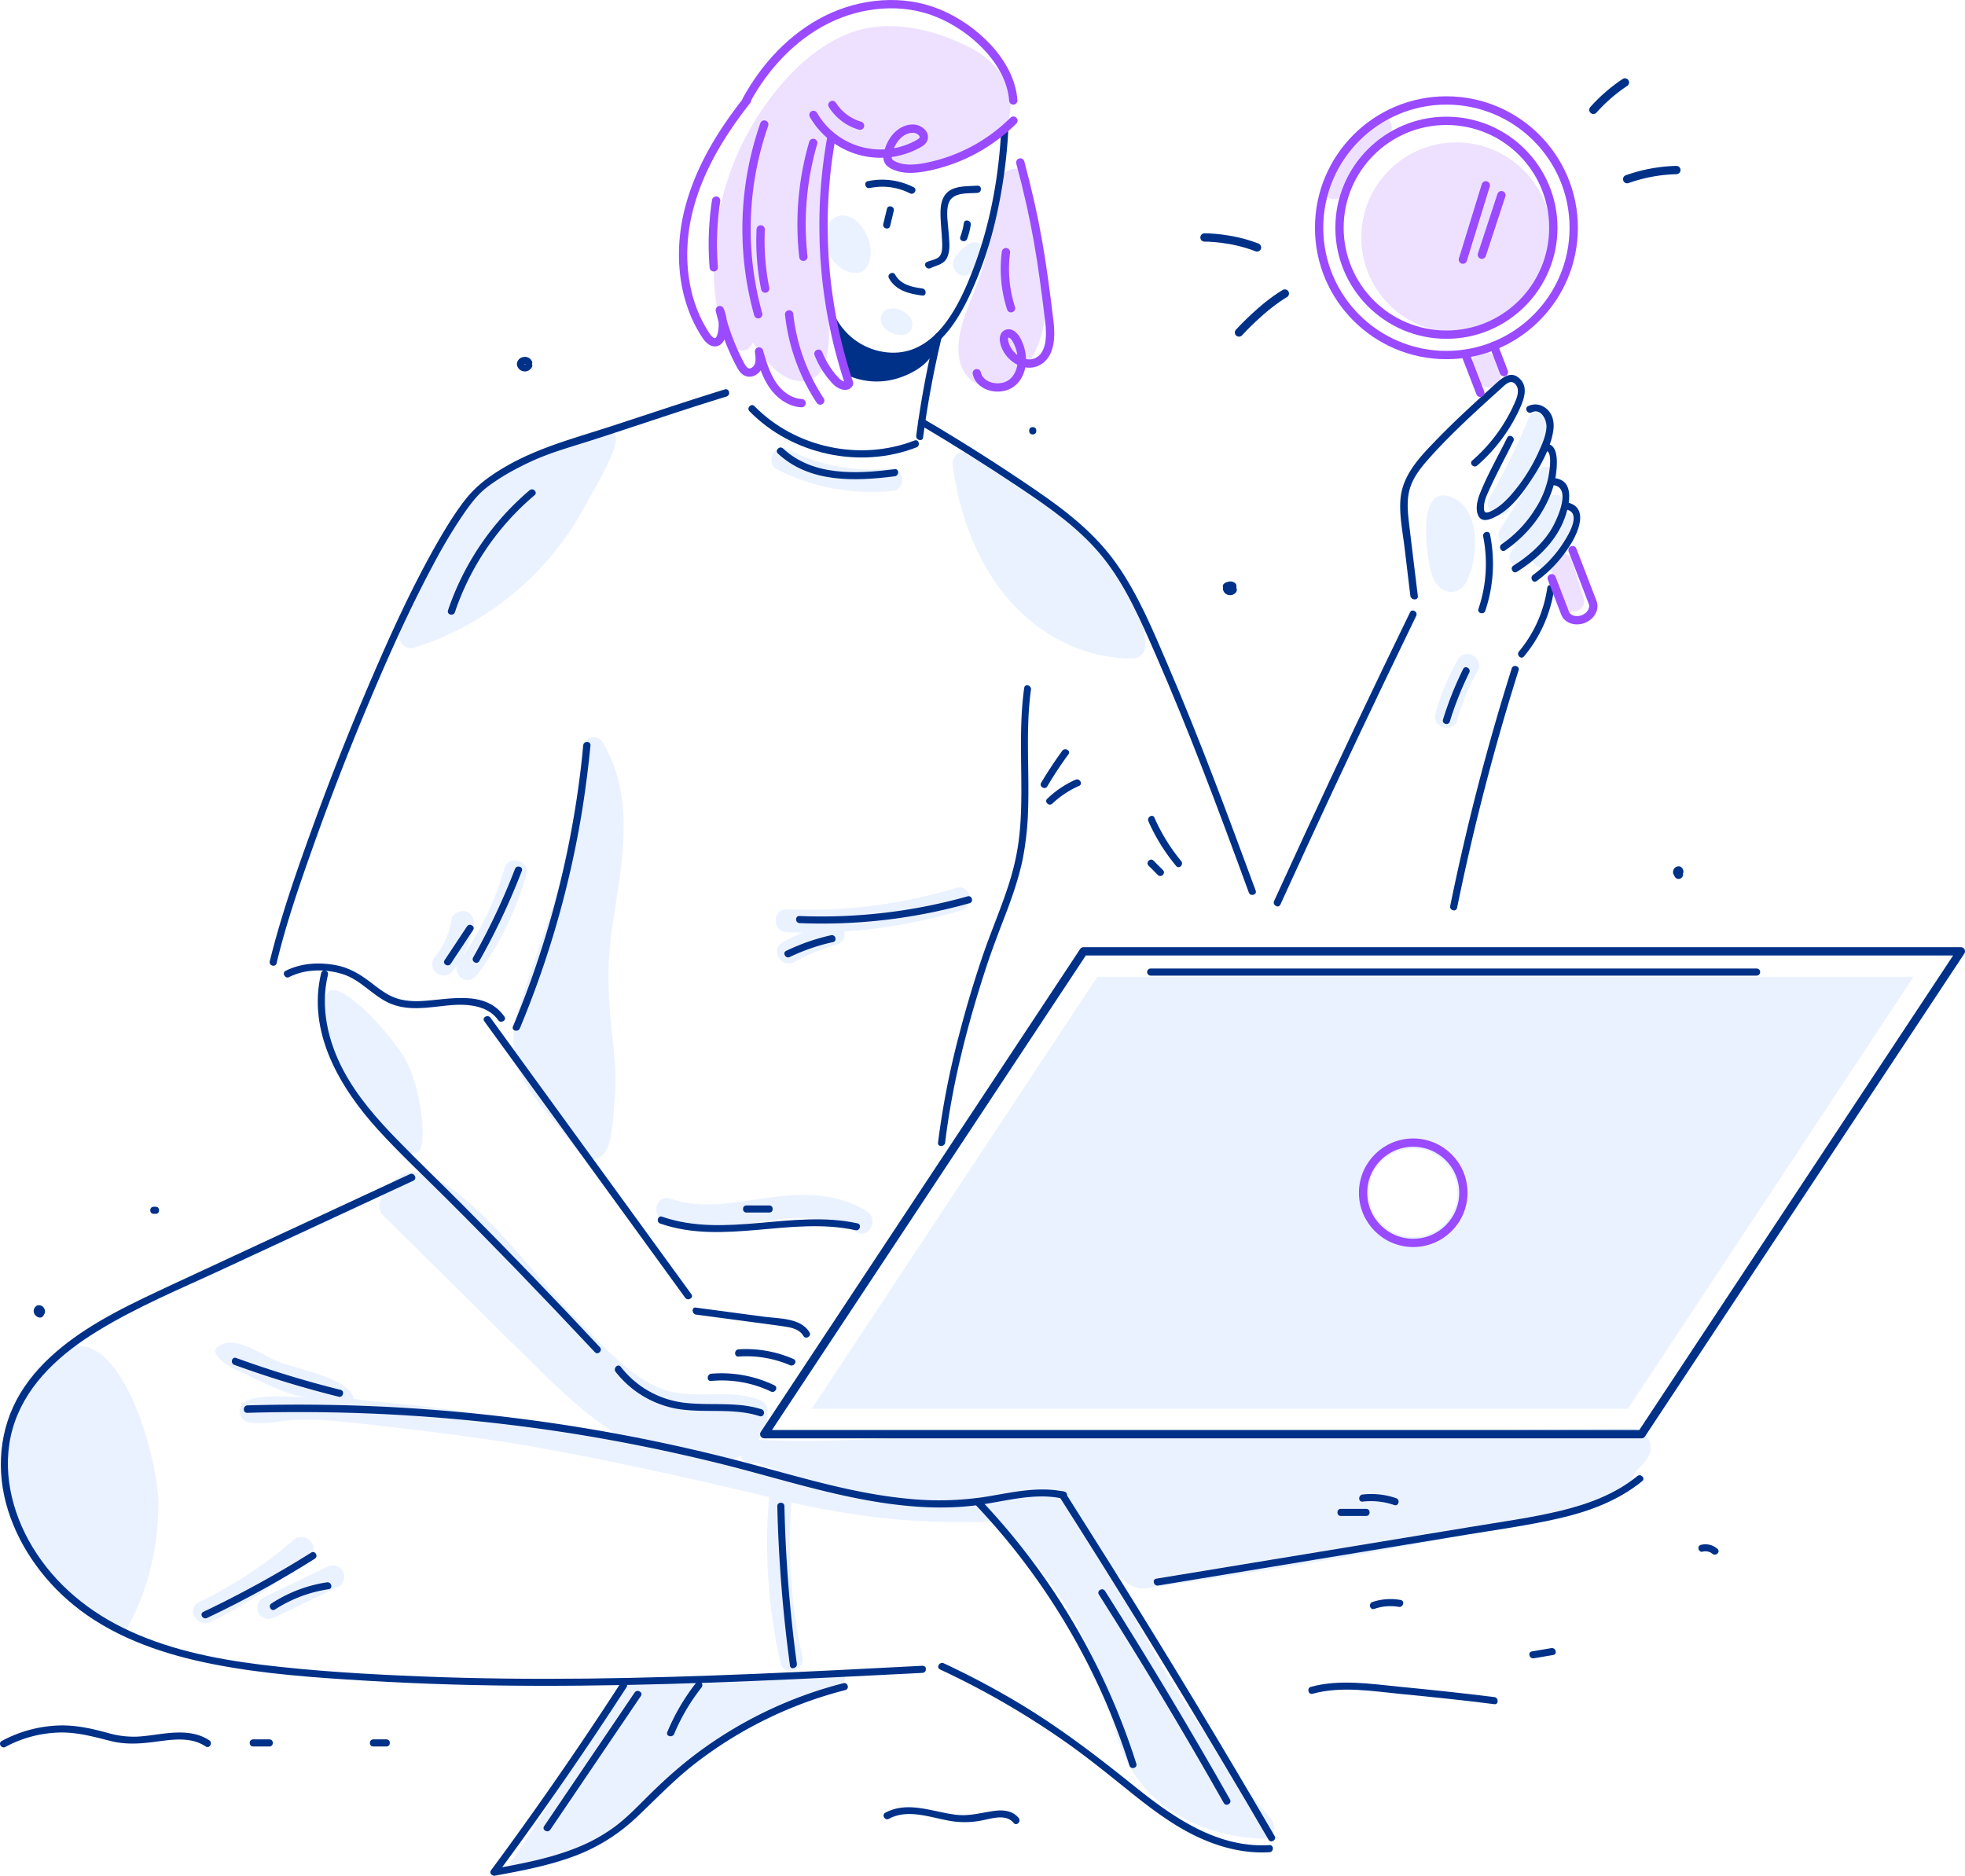 <svg xmlns="http://www.w3.org/2000/svg" width="1657.766" height="1582.601" viewBox="0 0 1657.766 1582.601">
  <g id="Searching" transform="translate(-704.836 -347.641)">
    <g id="shadow">
      <path id="Path_1276" data-name="Path 1276" d="M1400.6,551c.9,11.5,10.3,23.1,21,26.3,16.6,4.9,20.1-14.7,16.5-26-2.8-9-9.8-20.1-19.9-21.7C1405.9,527.5,1399.8,540.4,1400.6,551Z" fill="#ebf2ff"/>
      <path id="Path_1277" data-name="Path 1277" d="M1527.4,574.5Z" fill="#ebf2ff"/>
      <path id="Path_1278" data-name="Path 1278" d="M1513.5,578.9c11,7.2,25.1-17.7,22.3-22.1a9.861,9.861,0,0,0-13.2-3.5,37.7,37.7,0,0,0-12.5,12.3C1507.4,569.9,1509.2,576.1,1513.5,578.9Z" fill="#ebf2ff"/>
      <path id="Path_1279" data-name="Path 1279" d="M1452.4,625.6c6.6,5.8,22.4,8.2,22.1-4.9-.3-10.5-20.1-18.5-25.7-8C1446.3,617.4,1448.5,622.2,1452.4,625.6Z" fill="#ebf2ff"/>
      <path id="Path_1280" data-name="Path 1280" d="M1054,894.2c61.7-19,114.7-63.5,144.9-120.5,8.5-16,37.9-63.3,19.9-60.5-50.9,7.7-107.5,42.8-119.8,58.7-12.2,15.7-56.1,92.6-57.3,113.1C1041.4,891.1,1048.2,896,1054,894.2Z" fill="#ebf2ff"/>
      <path id="Path_1281" data-name="Path 1281" d="M1609.7,893a124.447,124.447,0,0,0,51.4,10.1,9.978,9.978,0,0,0,9.7-9.7c2-36.1-38.3-110.9-152.7-163.8-4.3-2-10.3,4.4-9.7,9.7C1516.7,803,1547.6,866.8,1609.7,893Z" fill="#ebf2ff"/>
      <path id="Path_1282" data-name="Path 1282" d="M1360,743.5a175.782,175.782,0,0,0,98.5,18.3c5.2-.5,8.4-6.8,7.4-11.5-1.2-5.6-6.3-7.9-11.5-7.4a151.866,151.866,0,0,1-84-15.7c-4.6-2.4-10.3-1.8-13.3,2.9C1354.5,734.2,1355.3,741.1,1360,743.5Z" fill="#ebf2ff"/>
      <path id="Path_1283" data-name="Path 1283" d="M1094.6,1173.2c4.9,2.9,10.1.7,13.2-3.5a262.281,262.281,0,0,0,41.1-84.1c3.4-12-15.2-17.1-18.6-5.1a243.862,243.862,0,0,1-34.7,73.2,78.713,78.713,0,0,0,8.8-25.2c.8-5.1-1.3-10.4-6.7-11.9-4.6-1.3-11,1.6-11.9,6.7a63.1,63.1,0,0,1-13.6,30.9c-3.4,4-3.9,9.7,0,13.7,3.4,3.4,10.3,4,13.7,0,1.5-1.7,2.8-3.5,4.1-5.3A10.52,10.52,0,0,0,1094.6,1173.2Z" fill="#ebf2ff"/>
      <path id="Path_1284" data-name="Path 1284" d="M1511.3,1096.8a431.015,431.015,0,0,1-142.8,18.1c-12.4-.5-12.4,18.8,0,19.3q6.6.3,13.2.3c-5.7,2.5-11.2,5.2-16.6,8.2-10.9,6-1.2,22.7,9.8,16.7a168.3,168.3,0,0,1,35.6-14.8c5.6-1.6,7.4-6.6,6.6-11a449.343,449.343,0,0,0,99.5-18.1C1528.3,1111.8,1523.2,1093.2,1511.3,1096.8Z" fill="#ebf2ff"/>
      <path id="Path_1285" data-name="Path 1285" d="M1925.2,846.5c7.2,2.1,13.7-1.8,17-8.2,10.2-20.1,12.6-63.7-15-71.9-28.6-8.5-18,56.1-14.5,66.1C1914.9,838.5,1918.8,844.6,1925.2,846.5Z" fill="#ebf2ff"/>
      <path id="Path_1286" data-name="Path 1286" d="M1934.8,904.2a197.331,197.331,0,0,0-19,45.5c-3.3,12,15.3,17.1,18.6,5.1a176.706,176.706,0,0,1,17-40.9C1957.7,903.1,1941,893.4,1934.8,904.2Z" fill="#ebf2ff"/>
      <path id="Path_1287" data-name="Path 1287" d="M1977.9,777.8a566.062,566.062,0,0,0,34.8-71.3c2-4.8-2.1-10.6-6.7-11.9-5.5-1.5-9.9,1.9-11.9,6.7a536.047,536.047,0,0,1-32.9,66.7C1955,778.8,1971.6,788.6,1977.9,777.8Z" fill="#ebf2ff"/>
      <path id="Path_1288" data-name="Path 1288" d="M2000.8,745.9q-15.15,24.15-30.4,48.2c-5.7,9.1,6,17.6,13.5,12.9-1.3,1.9-2.6,3.9-4,5.8-7,10.3,9.7,20,16.7,9.8a7.1,7.1,0,0,1,1-1.4c2.9,5.9,12.6,8.6,17.5,1.3,6.3-9.3,12.6-18.6,18.8-27.9,4.9-7.2-1.9-14.2-8.8-14.1.3-.4.5-.8.8-1.2,7-10.3-9.7-20-16.7-9.8-3.2,4.8-6.5,9.5-9.7,14.3,5.9-9.4,11.9-18.9,17.8-28.3C2024.1,745.1,2007.4,735.4,2000.8,745.9Z" fill="#ebf2ff"/>
      <path id="Path_1289" data-name="Path 1289" d="M1033.8,1309.1c5.5,6,16.4,16,24.4,10,7-5.3,2.5-55.5-13-80.3-13.5-21.6-48.5-59.2-61.4-55.7C975.4,1185.4,963.8,1232.8,1033.8,1309.1Z" fill="#ebf2ff"/>
      <path id="Path_1290" data-name="Path 1290" d="M1265.1,1377.5c28.9,10.2,59.5,4,88.9-.1a209.782,209.782,0,0,1,24-2.2l22.4,1.4a67.549,67.549,0,0,1,26.5,10.3c10.3,7,20-9.8,9.8-16.7-23-15.5-51.8-15.9-78.4-12.7-29.1,3.5-59.4,11.5-88,1.4C1258.5,1354.8,1253.5,1373.4,1265.1,1377.5Z" fill="#ebf2ff"/>
      <path id="Path_1291" data-name="Path 1291" d="M759.5,1486c-58.9,26.5-70.2,128.1-23.9,181.4,13.5,15.6,68.7,66.6,74.3,57.5,13.8-22.6,28.6-61,28.6-108.2C838.5,1579.6,807.6,1464.3,759.5,1486Z" fill="#ebf2ff"/>
      <path id="Path_1292" data-name="Path 1292" d="M952.6,1646.9a372.472,372.472,0,0,1-80,52.6c-11.2,5.5-1.4,22.1,9.8,16.7a388.583,388.583,0,0,0,83.9-55.7C975.6,1652.4,961.9,1638.8,952.6,1646.9Z" fill="#ebf2ff"/>
      <path id="Path_1293" data-name="Path 1293" d="M980.8,1669.6c-18,8.7-36.1,17.4-54.1,26.1-4.7,2.3-6,9-3.5,13.2,2.8,4.8,8.5,5.7,13.2,3.5,18-8.7,36.1-17.4,54.1-26.1,4.7-2.3,6-9,3.5-13.2C991.2,1668.3,985.5,1667.4,980.8,1669.6Z" fill="#ebf2ff"/>
      <path id="Path_1294" data-name="Path 1294" d="M2095.5,1561.5a16.487,16.487,0,0,0-6.1-6.2c-5.6-3.2-12.6-2.4-18.8-2.3-13.5.1-27,.2-40.6.4-108.5,1-217,2.5-325.5,3.9-61.2.8-122.3,1.2-183.5,1.8-58.1.6-118.2,6.5-176,3.3,4.8-7.2,7.9-15.5,7.5-24.4-.2-4.6-2.9-7.8-7.1-9.3-24-9-49.4-1.4-73.8-6.7-30.1-6.5-57.6-38.6-78.3-59.5-35.3-35.6-65.1-79.9-105.2-110.3-10.4-7.9-24.9-18-38.8-15.4-11.7,2.2-32.1,25.6-21.4,36.1,44,43.5,87.9,87.2,132,130.5,22.5,22,46.9,44.6,74.8,60.1-10-2-20-3.9-30.1-5.7-44.8-8.2-89.6-16.5-134.7-22.7-22.2-3.1-44.7-4-66.9-7.3-1.6-17.1-50.1-25.6-64.3-31.6-11.4-4.8-30.8-18.7-43.9-15.2-20.6,5.6,2.1,19.2,10.7,23.1,16.9,7.7,40.2,20.7,58.7,22.5-11.1,0-54.5-5.2-57,9.8-3.3,19.4,33.2,10,42.4,9.5,22.8-1.3,44.3,1.1,66.7,3.7,49,5.6,97.1,11.2,145.5,20,64.5,11.7,128.1,25.9,191.8,41.2a461.387,461.387,0,0,0,9.6,139.6c2.7,12.1,21.3,7,18.6-5.1a443.92,443.92,0,0,1-9.3-130,689.235,689.235,0,0,0,77.3,13.2,622.671,622.671,0,0,0,93.6,2.8,313.567,313.567,0,0,1,83.5,116,292.509,292.509,0,0,1,12.3,36.3c3.6,13,6.4,26.3,11.3,38.9a109.991,109.991,0,0,0,44.8,54.5c22.3,14.2,48.9,21.1,75.1,22,9,.3,11.9-10.5,6.8-16.5a1004,1004,0,0,1-87.1-120.9,1077.216,1077.216,0,0,1-56.1-104.9c3.2,4.6,18.6,33.6,37.1,31.1,62.2-8.6,413.2-60.5,410.9-91.9C2081.7,1586.5,2103.9,1579.3,2095.5,1561.5Zm-765.9,14.4a8.38,8.38,0,0,0,8.9,6.3c1.8-.1,3.5-.1,5.3-.2.2.1.3.1.5.2,6,2.3,12,4.4,18.1,6.4a6.462,6.462,0,0,0-1.3.4l-27.1-3.1c-6.3-1.6-12.6-3.2-18.9-4.7A46.822,46.822,0,0,0,1329.6,1575.9Z" fill="#ebf2ff"/>
      <path id="Path_1295" data-name="Path 1295" d="M2078.2,1536.3l241-364.5H1630.6l-241,364.5Zm-181.1-219.6a37.3,37.3,0,1,1-37.3,37.3A37.3,37.3,0,0,1,1897.1,1316.7Z" fill="#ebf2ff"/>
      <path id="Path_1296" data-name="Path 1296" d="M1228.8,1766.4c-30.3,52.5-70.9,121.6-94.9,155.1,75,8.2,142.7-88.7,207.8-122.3,21.9-11.3,45.5-18.8,68.9-26.3a9.713,9.713,0,0,0,6.9-10.6C1416.9,1758,1240.6,1766.1,1228.8,1766.4Z" fill="#ebf2ff"/>
      <path id="Path_1297" data-name="Path 1297" d="M1213.5,974.3c-6.3-10.7-23.1-1-16.7,9.8a15.063,15.063,0,0,0,1,1.7,9.409,9.409,0,0,0-.6,3c-3.2,52.2-18.7,102.6-35.4,151.9-4.2,12.4-8.4,24.7-12.6,37.1-4.2,12.3-8.6,24.6-10.4,37.5a68.254,68.254,0,0,0,4.6,37.1c4.6,10.8,11.6,20.3,18.9,29.4,6.8,8.5,14.1,16.6,20.8,25.2,5.6,7.2,13.7,21.4,24.9,18.3,7.2-2,10.1-9.8,11.5-16.3a158.538,158.538,0,0,0,3.1-23.7c.7-8.6,1.5-17.3,1.5-25.9,0-13.8-1.5-27.5-3-41.3-2.9-27-4.3-53.2-.8-80.2C1227.3,1083.8,1243.5,1024.8,1213.5,974.3Z" fill="#ebf2ff"/>
    </g>
    <g id="color_shadow">
      <path id="Path_1298" data-name="Path 1298" d="M1566,490.6c-8.3-2.6-16.8,3.4-19.3,11.3-1.9,6.3-1.4,13.7-2.1,20.2-.8,7.8-2,15.4-3.5,23.1a270.906,270.906,0,0,1-12.7,44.1c-5.3,13.8-11.7,27.3-14.1,42-2,12.1-1.2,26,7.9,35.3,9.7,9.9,24.8,8.8,35.7,1.7,23-15.1,29.7-46.3,30.1-71.9C1588.4,578.2,1572.1,492.5,1566,490.6Z" fill="#eee1ff"/>
      <path id="Path_1299" data-name="Path 1299" d="M1547.7,463.2c10.4-12.1,12.3-28.8,6.5-43.5-6-15.1-18.5-25.8-32.8-32.9-30.8-15.2-69.1-23.9-101.9-10.4-30.5,12.6-54.6,38.3-72.7,65.2a236.552,236.552,0,0,0-39.6,142.8c1.1,18.8,4.1,38.5,15.2,54.2,3,4.3,8.4,6.3,13.2,3.5a10.314,10.314,0,0,0,4.3-5.5c1.7,2.6,3.5,5.2,5.4,7.7,8.5,11.1,19.4,23.8,34.3,24.9,19,1.5,23.3-18.1,24.4-32.8,1.3-17.1-1.6-34.3-4.2-51.2-5.1-33.2-5.5-65.9,2.9-98.6,1.7-6.6,3.7-13,5.9-19.4,14.1,7.9,30.9,11,47.1,12.2C1460.9,506.1,1544.9,466.4,1547.7,463.2Z" fill="#eee1ff"/>
      <circle id="Ellipse_17" data-name="Ellipse 17" cx="80.2" cy="80.2" r="80.2" transform="translate(1820.074 547.971) rotate(-45)" fill="#eee1ff"/>
      <path id="Path_1300" data-name="Path 1300" d="M1965.8,650.7c-1.8-4.7-6.6-8.5-11.9-6.7-4.6,1.5-8.7,6.8-6.7,11.9,1.5,3.9,3,7.7,4.5,11.6,1.8,4.7,6.6,8.5,11.9,6.7,4.6-1.5,8.7-6.8,6.7-11.9C1968.8,658.5,1967.3,654.6,1965.8,650.7Z" fill="#eee1ff"/>
      <path id="Path_1301" data-name="Path 1301" d="M2040.8,852c-3.3-10.4-6.5-20.7-9.8-31.1-3.7-11.8-22.4-6.8-18.6,5.1,3.3,10.4,6.5,20.7,9.8,31.1C2025.9,868.9,2044.6,863.9,2040.8,852Z" fill="#eee1ff"/>
      <path id="Path_1302" data-name="Path 1302" d="M1876.3,462.1c4-3.3,3.5-10.2,0-13.7-4-4-9.6-3.4-13.7,0a154.538,154.538,0,0,0-40.7,52.8c-2.2,4.7-1.3,10.4,3.5,13.2,4.2,2.4,11,1.3,13.2-3.5A141.328,141.328,0,0,1,1876.3,462.1Z" fill="#eee1ff"/>
    </g>
    <g id="outline">
      <g id="Group_142" data-name="Group 142">
        <g id="Group_141" data-name="Group 141">
          <path id="Path_1303" data-name="Path 1303" d="M1405.6,619.9c17.5,31.8,61.7,41.5,89.5,17.1,13.9-12.2,23.2-29.7,30.6-46.4a327.708,327.708,0,0,0,19.5-59.4,433.031,433.031,0,0,0,10.3-74.2c.2-3.9-5.8-3.8-6,0-2,39.4-9.1,79.1-23.1,116.2-11.4,30.3-30.9,73-69.3,72a55.236,55.236,0,0,1-46.5-28.3c-1.6-3.5-6.8-.4-5,3Z" fill="#003188"/>
        </g>
      </g>
      <g id="Group_144" data-name="Group 144">
        <g id="Group_143" data-name="Group 143">
          <path id="Path_1304" data-name="Path 1304" d="M1438.6,506.3a51.334,51.334,0,0,1,34,4.5c3.4,1.7,6.5-3.4,3-5.2a58.644,58.644,0,0,0-38.6-5.1c-3.8.8-2.2,6.6,1.6,5.8Z" fill="#003188"/>
        </g>
      </g>
      <g id="Group_146" data-name="Group 146">
        <g id="Group_145" data-name="Group 145">
          <path id="Path_1305" data-name="Path 1305" d="M1453.1,523.8c-1,4.3-2,8.6-3.1,12.9-.9,3.8,4.9,5.4,5.8,1.6,1-4.3,2-8.6,3.1-12.9.8-3.7-4.9-5.3-5.8-1.6Z" fill="#003188"/>
        </g>
      </g>
      <g id="Group_148" data-name="Group 148">
        <g id="Group_147" data-name="Group 147">
          <path id="Path_1306" data-name="Path 1306" d="M1529.5,504.3c-7.9.6-18-.2-24.6,4.9-5,3.9-6.4,10.3-6.6,16.4-.2,8.9,1.1,17.8,1.4,26.7.1,3.6.3,8.1-1.9,11.2-2.4,3.3-7.5,3.5-11,5.2-3.5,1.6-.5,6.8,3,5.2,6.1-2.9,11.9-3,14.6-10.2,2.4-6.4,1.1-13.9.7-20.5-.5-7.5-2.3-16.4-.1-23.7,3.1-10,16.1-8.5,24.4-9.1,4-.3,4-6.3.1-6.1Z" fill="#003188"/>
        </g>
      </g>
      <g id="Group_150" data-name="Group 150">
        <g id="Group_149" data-name="Group 149">
          <path id="Path_1307" data-name="Path 1307" d="M1518,535.8a59.125,59.125,0,0,1-3,11.7c-1.3,3.6,4.5,5.2,5.8,1.6a59.125,59.125,0,0,0,3-11.7c.6-3.7-5.2-5.4-5.8-1.6Z" fill="#003188"/>
        </g>
      </g>
      <g id="Group_152" data-name="Group 152">
        <g id="Group_151" data-name="Group 151">
          <path id="Path_1308" data-name="Path 1308" d="M1454.8,582.4c5.7,10.4,17.1,13.2,28.1,14.6,3.8.5,3.8-5.5,0-6-8.8-1.1-18.3-3.2-22.9-11.7-1.9-3.3-7.1-.3-5.2,3.1Z" fill="#003188"/>
        </g>
      </g>
      <g id="Group_154" data-name="Group 154">
        <g id="Group_153" data-name="Group 153">
          <path id="Path_1309" data-name="Path 1309" d="M1493.4,631a831.228,831.228,0,0,0-15.6,84.2c-.5,3.8,5.3,5.4,5.8,1.6a831.262,831.262,0,0,1,15.6-84.2c.9-3.8-4.9-5.4-5.8-1.6Z" fill="#003188"/>
        </g>
      </g>
      <g id="Group_156" data-name="Group 156">
        <g id="Group_155" data-name="Group 155">
          <path id="Path_1310" data-name="Path 1310" d="M1337.1,694.6c35.8,36.6,93.1,49.1,140.9,30.5,3.6-1.4,2-7.2-1.6-5.8-45.9,17.8-100.6,6.2-135.1-29-2.6-2.7-6.9,1.5-4.2,4.3Z" fill="#003188"/>
        </g>
      </g>
      <g id="Group_158" data-name="Group 158">
        <g id="Group_157" data-name="Group 157">
          <path id="Path_1311" data-name="Path 1311" d="M1361.1,730.3c26.7,24.9,64.8,23.5,98.6,19.2,3.8-.5,3.8-6.5,0-6-32,4-68.9,6.2-94.3-17.5-2.8-2.6-7.1,1.6-4.3,4.3Z" fill="#003188"/>
        </g>
      </g>
      <g id="Group_160" data-name="Group 160">
        <g id="Group_159" data-name="Group 159">
          <path id="Path_1312" data-name="Path 1312" d="M1316.3,676.2c-31.7,9.8-63.2,20.4-94.7,30.7s-63.7,18.5-92.4,35.7c-13.2,7.9-23.7,15.9-33,28.1-8.9,11.7-16.5,24.4-23.8,37.2-20.3,35.9-37.5,73.6-53.8,111.5q-27,62.55-50.3,126.8c-12.3,33.9-24.3,68.2-33.5,103.1-.8,3.1-1.6,6.3-2.4,9.4-.9,3.8,4.9,5.4,5.8,1.6,7.8-32.7,18.8-64.6,30-96.2q22.2-62.7,48-124c16.4-39,33.7-77.7,53.6-115a441.323,441.323,0,0,1,24.5-41.4c5.9-8.7,12.4-17.9,20.8-24.5,11.5-8.9,24.8-16.2,38-22.3,15.6-7.2,32.1-11.8,48.5-17,30.6-9.8,61-20.2,91.6-30,8.2-2.6,16.4-5.2,24.6-7.7,3.8-1.4,2.2-7.2-1.5-6Z" fill="#003188"/>
        </g>
      </g>
      <g id="Group_162" data-name="Group 162">
        <g id="Group_161" data-name="Group 161">
          <path id="Path_1313" data-name="Path 1313" d="M948.8,1172c13.8-7,31-7,45.6-2.3,14.3,4.6,24.2,17.2,37.6,23.7,16.3,7.9,33.9,4.2,51.1,2.5,14.5-1.4,32.8-.7,42.1,12.5,2.2,3.1,7.4.1,5.2-3-16.4-23.3-47.5-14.1-71.1-13.1-8.3.3-16.7-.5-24.3-4.1-6.3-3-11.9-7.4-17.4-11.7-9.6-7.3-18.8-12.8-30.9-14.8-13.8-2.3-28.3-1.3-41,5.1-3.3,1.8-.3,7,3.1,5.2Z" fill="#003188"/>
        </g>
      </g>
      <g id="Group_164" data-name="Group 164">
        <g id="Group_163" data-name="Group 163">
          <path id="Path_1314" data-name="Path 1314" d="M1196.9,976.5a815.2,815.2,0,0,1-40.1,186.6c-5.8,17.1-12.3,33.9-19.2,50.6-1.5,3.6,4.3,5.1,5.8,1.6a817.4,817.4,0,0,0,52.8-185.3q4.2-26.7,6.8-53.5c.2-3.8-5.8-3.8-6.1,0Z" fill="#003188"/>
        </g>
      </g>
      <g id="Group_166" data-name="Group 166">
        <g id="Group_165" data-name="Group 165">
          <path id="Path_1315" data-name="Path 1315" d="M1481,706.1q42.75,25.35,84.1,53c25.2,16.9,50.6,34.5,69.8,58.3,19.8,24.5,32.4,54.1,45,82.8,13.6,31.1,26.4,62.6,38.7,94.3,13.7,35.2,26.8,70.7,39.8,106.2,1.3,3.6,7.1,2,5.8-1.6-23.6-63.9-47.2-127.8-74.1-190.3-12.6-29.3-25-59.6-43.6-85.8-17.6-24.9-41.5-43.7-66.4-60.8q-46.95-32.25-96.1-61.1c-3.3-2.2-6.3,3-3,5Z" fill="#003188"/>
        </g>
      </g>
      <path id="Path_1316" data-name="Path 1316" d="M2049.1,440.3a139.466,139.466,0,0,1,26.6-23.1" fill="none" stroke="#003188" stroke-linecap="round" stroke-linejoin="round" stroke-miterlimit="10" stroke-width="7"/>
      <path id="Path_1317" data-name="Path 1317" d="M2077.6,498.8a134.5,134.5,0,0,1,41.5-7.7" fill="none" stroke="#003188" stroke-linecap="round" stroke-linejoin="round" stroke-miterlimit="10" stroke-width="7"/>
      <path id="Path_1318" data-name="Path 1318" d="M1721,548s22.1-.3,44.3,8.4" fill="none" stroke="#003188" stroke-linecap="round" stroke-linejoin="round" stroke-miterlimit="10" stroke-width="7"/>
      <path id="Path_1319" data-name="Path 1319" d="M1750.1,628.2s19.4-21.5,38.7-32.9" fill="none" stroke="#003188" stroke-linecap="round" stroke-linejoin="round" stroke-miterlimit="10" stroke-width="7"/>
      <g id="Group_168" data-name="Group 168">
        <g id="Group_167" data-name="Group 167">
          <path id="Path_1320" data-name="Path 1320" d="M1568.9,928c-4.1,29.5-2.3,59.2-2.4,88.9-.1,15.3-.6,30.7-3.1,45.9-2.3,14.6-6.5,28.8-11.5,42.7-6.2,17.4-13.3,34.3-19.1,51.8q-10.65,31.65-19,64.1a692.4,692.4,0,0,0-17.6,90.3c-.5,3.8,5.5,3.8,6,0,6.1-50.2,18.9-99.8,34.6-147.8,5.3-16.2,11.5-32,17.6-48,5.2-13.8,9.9-27.8,13-42.2a252.887,252.887,0,0,0,4.8-43.4c1.1-33.6-2.2-67.3,2.4-100.7.6-3.8-5.1-5.4-5.7-1.6Z" fill="#003188"/>
        </g>
      </g>
      <g id="Group_170" data-name="Group 170">
        <g id="Group_169" data-name="Group 169">
          <path id="Path_1321" data-name="Path 1321" d="M1588.4,1011.1a322.5,322.5,0,0,1,17.8-27c2.3-3.1-2.9-6.1-5.2-3-6.3,8.7-12.3,17.7-17.8,27-1.9,3.3,3.3,6.3,5.2,3Z" fill="#003188"/>
        </g>
      </g>
      <g id="Group_172" data-name="Group 172">
        <g id="Group_171" data-name="Group 171">
          <path id="Path_1322" data-name="Path 1322" d="M1592.6,1025.7a79.534,79.534,0,0,1,22.6-15c3.5-1.6.5-6.7-3-5.2a83,83,0,0,0-23.8,16c-2.9,2.6,1.4,6.8,4.2,4.2Z" fill="#003188"/>
        </g>
      </g>
      <g id="Group_174" data-name="Group 174">
        <g id="Group_173" data-name="Group 173">
          <path id="Path_1323" data-name="Path 1323" d="M1521.2,1103.9a455.516,455.516,0,0,1-141.8,16.6c-3.9-.2-3.9,5.8,0,6a459.786,459.786,0,0,0,143.4-16.8c3.7-1,2.1-6.8-1.6-5.8Z" fill="#003188"/>
        </g>
      </g>
      <g id="Group_176" data-name="Group 176">
        <g id="Group_175" data-name="Group 175">
          <path id="Path_1324" data-name="Path 1324" d="M1406,1136.7a175.6,175.6,0,0,0-37.9,13.2c-3.5,1.7-.4,6.9,3,5.2a167.724,167.724,0,0,1,36.5-12.6c3.7-.8,2.2-6.6-1.6-5.8Z" fill="#003188"/>
        </g>
      </g>
      <g id="Group_178" data-name="Group 178">
        <g id="Group_177" data-name="Group 177">
          <path id="Path_1325" data-name="Path 1325" d="M1785,1110.9q43.5-95.55,88.8-190.1c8.6-17.8,17.2-35.7,25.8-53.5,1.7-3.5-3.5-6.5-5.2-3q-45.9,94.35-89.9,189.6-12.45,27-24.8,54c-1.5,3.4,3.7,6.5,5.3,3Z" fill="#003188"/>
        </g>
      </g>
      <g id="Group_180" data-name="Group 180">
        <g id="Group_179" data-name="Group 179">
          <path id="Path_1326" data-name="Path 1326" d="M1901,850.5q-3.75-30.45-7.4-61c-1.1-9.7-2.2-19.8.6-29.4,2.6-9,8.4-16.7,14.4-23.6,12.7-14.5,26.6-28,40.7-41.1,7.1-6.6,14.4-13.2,21.6-19.7,3.7-3.3,8.8-9.1,13-3.1,3.4,4.8.3,11.6-1.8,16.3a137.922,137.922,0,0,1-35.2,47.3c-2.9,2.5,1.3,6.8,4.2,4.2a141.367,141.367,0,0,0,36.1-48.5c3.4-7.7,6.9-17.6,0-24.5-7-7.1-14-1.9-20,3.5-17,15.4-34,30.8-50,47.3-14,14.5-29.3,29.8-30.9,51-1,13.2,1.8,26.8,3.4,39.9,1.7,13.8,3.3,27.6,5,41.4.8,3.8,6.8,3.8,6.3,0Z" fill="#003188"/>
        </g>
      </g>
      <g id="Group_182" data-name="Group 182">
        <g id="Group_181" data-name="Group 181">
          <path id="Path_1327" data-name="Path 1327" d="M1997,695.6c7.8-3.9,12.8,6.1,12.5,12.4-.4,7.5-4,15.2-7.1,22a146,146,0,0,1-23.3,35.8c-4.5,5-9.6,9.8-15.7,12.8-4.6,2.3-6.9,2.5-6.6-3.5.1-4,1.6-8,3.3-11.7,6.5-14.7,14.3-29,21.5-43.5,1.7-3.4-3.5-6.5-5.2-3-7.6,15.4-16.4,30.7-22.8,46.6-2.3,5.6-4.5,13.8-1.4,19.6,2.9,5.4,9.3,3,13.6.9,12.8-6.1,22.3-18.6,30-30.1,8.2-12.2,16.8-27.2,19.3-41.9,1.2-6.7.3-14-4.9-18.9-4.5-4.2-10.6-5.5-16.2-2.8-3.5,1.8-.5,7,3,5.3Z" fill="#003188"/>
        </g>
      </g>
      <g id="Group_184" data-name="Group 184">
        <g id="Group_183" data-name="Group 183">
          <path id="Path_1328" data-name="Path 1328" d="M2009,728.1c6.4-.1,2.5,20.9,1.6,24.4a78.053,78.053,0,0,1-10.3,24.1,99.36,99.36,0,0,1-28.6,30.2c-3.2,2.2-.2,7.4,3,5.2,15.3-10.6,27.6-24.3,35.7-41.3a77.972,77.972,0,0,0,7.8-29.9c.3-6.6.1-18.8-9.3-18.7-3.8.1-3.8,6.1.1,6Z" fill="#003188"/>
        </g>
      </g>
      <g id="Group_186" data-name="Group 186">
        <g id="Group_185" data-name="Group 185">
          <path id="Path_1329" data-name="Path 1329" d="M2015.6,757c16.3,2.3,1.5,32.1-3.2,39.2-7.8,11.8-18.9,21.2-30.8,28.7-3.3,2.1-.3,7.2,3,5.2,14.9-9.4,28.6-21.6,36.8-37.4,5.5-10.4,15.1-38.8-4.2-41.5-3.8-.5-5.4,5.3-1.6,5.8Z" fill="#003188"/>
        </g>
      </g>
      <g id="Group_188" data-name="Group 188">
        <g id="Group_187" data-name="Group 187">
          <path id="Path_1330" data-name="Path 1330" d="M2027.2,777.8c12.7,3.8-1.1,24.3-5.1,30.3a99.727,99.727,0,0,1-23.9,24.6c-3.1,2.3-.1,7.5,3,5.2a107.439,107.439,0,0,0,30.3-33.7c5.4-9.5,12.5-27.6-2.8-32.2-3.6-1.1-5.2,4.7-1.5,5.8Z" fill="#003188"/>
        </g>
      </g>
      <g id="Group_190" data-name="Group 190">
        <g id="Group_189" data-name="Group 189">
          <path id="Path_1331" data-name="Path 1331" d="M1956.1,800.2a117.881,117.881,0,0,1-4,61.2c-1.2,3.7,4.6,5.2,5.8,1.6a124.7,124.7,0,0,0,4-64.4c-.7-3.8-6.5-2.2-5.8,1.6Z" fill="#003188"/>
        </g>
      </g>
      <g id="Group_192" data-name="Group 192">
        <g id="Group_191" data-name="Group 191">
          <path id="Path_1332" data-name="Path 1332" d="M2010.2,843.5a107.788,107.788,0,0,1-23.9,53.8c-2.5,2.9,1.8,7.2,4.2,4.2a113.89,113.89,0,0,0,25.4-56.4c.6-3.8-5.2-5.4-5.7-1.6Z" fill="#003188"/>
        </g>
      </g>
      <g id="Group_194" data-name="Group 194">
        <g id="Group_193" data-name="Group 193">
          <path id="Path_1333" data-name="Path 1333" d="M1980.2,911.6a1984.6,1984.6,0,0,0-51.9,200.4c-.8,3.8,5,5.4,5.8,1.6A1997.518,1997.518,0,0,1,1986,913.2c1.1-3.7-4.6-5.3-5.8-1.6Z" fill="#003188"/>
        </g>
      </g>
      <g id="Group_196" data-name="Group 196">
        <g id="Group_195" data-name="Group 195">
          <path id="Path_1334" data-name="Path 1334" d="M1939.2,912.1a285.542,285.542,0,0,0-17,42.7c-1.1,3.7,4.7,5.3,5.8,1.6a277.378,277.378,0,0,1,16.4-41.3c1.7-3.4-3.5-6.4-5.2-3Z" fill="#003188"/>
        </g>
      </g>
      <g id="Group_198" data-name="Group 198">
        <g id="Group_197" data-name="Group 197">
          <path id="Path_1335" data-name="Path 1335" d="M1224.2,1505.1a84.8,84.8,0,0,0,50.2,30.9c23.6,4.5,48.2-1,71.3,6.5,3.7,1.2,5.3-4.6,1.6-5.8-21.9-7-44.9-2.6-67.2-5.8a79.627,79.627,0,0,1-51.6-30.1c-2.4-3-6.6,1.3-4.3,4.3Z" fill="#003188"/>
        </g>
      </g>
      <g id="Group_200" data-name="Group 200">
        <g id="Group_199" data-name="Group 199">
          <path id="Path_1336" data-name="Path 1336" d="M1304.8,1512.8a96.057,96.057,0,0,1,50.4,8.9c3.5,1.7,6.5-3.5,3-5.2a102.609,102.609,0,0,0-53.4-9.8c-3.8.5-3.9,6.5,0,6.1Z" fill="#003188"/>
        </g>
      </g>
      <g id="Group_202" data-name="Group 202">
        <g id="Group_201" data-name="Group 201">
          <path id="Path_1337" data-name="Path 1337" d="M1327.9,1492.2a93.5,93.5,0,0,1,43.4,7.3c3.5,1.5,6.6-3.6,3-5.2a99.909,99.909,0,0,0-46.4-8.2c-3.8.4-3.9,6.4,0,6.1Z" fill="#003188"/>
        </g>
      </g>
      <g id="Group_204" data-name="Group 204">
        <g id="Group_203" data-name="Group 203">
          <path id="Path_1338" data-name="Path 1338" d="M1292,1456.8l49.5,6.6c8.1,1.1,16.2,2.1,24.3,3.3,6.2.9,13.4,2.2,16.8,8.1,2,3.3,7.1.3,5.2-3-7.3-12.3-26-11.6-38.4-13.2-19.2-2.6-38.3-5.1-57.5-7.7-3.7-.7-3.7,5.3.1,5.9Z" fill="#003188"/>
        </g>
      </g>
      <g id="Group_206" data-name="Group 206">
        <g id="Group_205" data-name="Group 205">
          <path id="Path_1339" data-name="Path 1339" d="M975.8,1168.6c-12.1,49.9,15.8,96.9,48.2,132.5,18.1,19.9,37.9,38.3,56.9,57.3,20,19.9,39.7,40,59.4,60.3q33.45,34.65,66.4,69.8c2.6,2.8,6.9-1.4,4.2-4.2q-56.4-60.45-114.8-119.1c-18.5-18.6-37.5-36.8-55.8-55.6-17.3-17.7-33.9-36.6-45.6-58.5-13.1-24.6-19.9-53.4-13.2-81,1-3.6-4.7-5.2-5.7-1.5Z" fill="#003188"/>
        </g>
      </g>
      <g id="Group_208" data-name="Group 208">
        <g id="Group_207" data-name="Group 207">
          <path id="Path_1340" data-name="Path 1340" d="M1113.4,1209.3q66,90.9,132.1,181.8c12.5,17.2,24.9,34.3,37.4,51.5,2.2,3.1,7.5.1,5.2-3q-66-90.9-132.1-181.8c-12.5-17.2-24.9-34.3-37.4-51.5-2.3-3.1-7.5-.1-5.2,3Z" fill="#003188"/>
        </g>
      </g>
      <g id="Group_210" data-name="Group 210">
        <g id="Group_209" data-name="Group 209">
          <path id="Path_1341" data-name="Path 1341" d="M1261.8,1380c53.7,18.6,110.3-6.3,164.8,5.6,3.8.8,5.4-5,1.6-5.8-54.4-11.9-111.3,12.9-164.8-5.6-3.7-1.3-5.2,4.5-1.6,5.8Z" fill="#003188"/>
        </g>
      </g>
      <g id="Group_212" data-name="Group 212">
        <g id="Group_211" data-name="Group 211">
          <path id="Path_1342" data-name="Path 1342" d="M1334.6,1370.7h19.2c3.9,0,3.9-6,0-6h-19.2c-3.9,0-3.9,6,0,6Z" fill="#003188"/>
        </g>
      </g>
      <g id="Group_214" data-name="Group 214">
        <g id="Group_213" data-name="Group 213">
          <path id="Path_1343" data-name="Path 1343" d="M1050.6,1338.3l-131.7,61.2c-22.2,10.3-44.5,20.7-66.7,31-17.3,8.1-34.7,16.1-51.5,25.2-30.4,16.5-60.4,37.4-78.7,67.5-18.1,29.9-20.8,65.6-10.4,98.7,10.6,33.5,32.7,63,60.6,84.1,32.4,24.5,72.2,37.8,111.7,45.6,42.8,8.5,86.6,11.5,130.1,14.1,48.1,2.9,96.2,4.2,144.4,4.3,96.4.2,192.8-4.2,289.1-9.1,11.9-.6,23.7-1.2,35.6-1.8,3.8-.2,3.9-6.2,0-6-94,4.9-188,9.7-282.1,10.8-46.8.5-93.7.1-140.5-1.8-45.1-1.8-90.4-4.4-135.3-9.9-40.2-5-80.7-13.3-117.2-31.4-33.1-16.4-61.2-41.1-79.1-73.7-16.6-30.4-23.2-66.8-11.5-100,11.8-33.5,39.5-57.8,68.9-75.9,33.8-20.9,71-36.2,106.9-52.9q64.5-30,129-59.9c10.5-4.9,21-9.8,31.6-14.7,3.3-1.9.3-7.1-3.2-5.4Z" fill="#003188"/>
        </g>
      </g>
      <g id="Group_216" data-name="Group 216">
        <g id="Group_215" data-name="Group 215">
          <path id="Path_1344" data-name="Path 1344" d="M913.4,1539.7a1478.663,1478.663,0,0,1,273.2,17.3q66.9,10.65,132.7,27.3c43.8,11.2,87.2,25.1,132.1,31.6,24.7,3.6,49.8,5,74.7,2.1,24.8-2.9,50-11.4,75.1-6,3.8.8,5.4-5,1.6-5.8-21.6-4.6-43,.4-64.4,4a259.708,259.708,0,0,1-68.2,1.9c-45.8-4.4-90.1-18.1-134.4-29.9a1478.973,1478.973,0,0,0-422.4-48.8c-3.8.4-3.8,6.4,0,6.3Z" fill="#003188"/>
        </g>
      </g>
      <g id="Group_218" data-name="Group 218">
        <g id="Group_217" data-name="Group 217">
          <path id="Path_1345" data-name="Path 1345" d="M1497.9,1756.2a694.328,694.328,0,0,1,109.1,63.5c17.5,12.5,34.2,26.1,51,39.6,16.2,13,32.8,25.7,51.3,35.3,20.5,10.6,43.2,17.2,66.5,15.8,3.8-.2,3.9-6.2,0-6-43.7,2.7-81.1-23.3-113.6-49.4-31.8-25.6-63.9-50.2-99-71.1A696.645,696.645,0,0,0,1501,1751c-3.6-1.6-6.6,3.6-3.1,5.2Z" fill="#003188"/>
        </g>
      </g>
      <g id="Group_220" data-name="Group 220">
        <g id="Group_219" data-name="Group 219">
          <path id="Path_1346" data-name="Path 1346" d="M1598.5,1610.3q71.1,111.6,138.7,225.3,19.05,31.95,37.8,64.2c1.9,3.3,7.1.3,5.2-3q-66.6-114.3-136.7-226.4-19.8-31.5-39.7-63c-2.2-3.3-7.4-.3-5.3,2.9Z" fill="#003188"/>
        </g>
      </g>
      <g id="Group_222" data-name="Group 222">
        <g id="Group_221" data-name="Group 221">
          <path id="Path_1347" data-name="Path 1347" d="M1528.4,1617.9a571.206,571.206,0,0,1,109.4,166q11.25,26.25,19.9,53.4c1.2,3.7,7,2.1,5.8-1.6a576.578,576.578,0,0,0-93.3-178.2,561.451,561.451,0,0,0-37.6-43.9c-2.6-2.8-6.8,1.5-4.2,4.3Z" fill="#003188"/>
        </g>
      </g>
      <g id="Group_224" data-name="Group 224">
        <g id="Group_223" data-name="Group 223">
          <path id="Path_1348" data-name="Path 1348" d="M902.5,1499.2a876.907,876.907,0,0,0,88.1,26.9c3.7.9,5.3-4.9,1.6-5.8a876.9,876.9,0,0,1-88.1-26.9c-3.7-1.3-5.2,4.5-1.6,5.8Z" fill="#003188"/>
        </g>
      </g>
      <g id="Group_226" data-name="Group 226">
        <g id="Group_225" data-name="Group 225">
          <path id="Path_1349" data-name="Path 1349" d="M1360.6,1618.4a1214.427,1214.427,0,0,0,10.7,134.6c.5,3.8,6.3,2.2,5.8-1.6a1183.778,1183.778,0,0,1-10.5-133c0-3.8-6-3.8-6,0Z" fill="#003188"/>
        </g>
      </g>
      <g id="Group_228" data-name="Group 228">
        <g id="Group_227" data-name="Group 227">
          <path id="Path_1350" data-name="Path 1350" d="M1228.2,1768.1q-52.2,80.55-109.2,157.7c-1.7,2.3,1.1,4.8,3.4,4.4,21.9-4,44-8.2,65.1-15.8a155.106,155.106,0,0,0,54-33.1c16.8-15.8,32.5-32.5,50.9-46.6a347.268,347.268,0,0,1,125.6-61.1c3.7-1,2.2-6.7-1.6-5.8a351.884,351.884,0,0,0-117.7,54.8c-18.1,12.9-34.5,27.7-50.1,43.4-8.3,8.3-16.6,16.7-26.1,23.6a143.28,143.28,0,0,1-28.9,16.1c-23.2,9.7-48.2,14.3-72.8,18.8,1.1,1.5,2.3,2.9,3.4,4.4q57-77.1,109.2-157.7c2.1-3.3-3.1-6.3-5.2-3.1Z" fill="#003188"/>
        </g>
      </g>
      <g id="Group_230" data-name="Group 230">
        <g id="Group_229" data-name="Group 229">
          <path id="Path_1351" data-name="Path 1351" d="M1292.4,1767.1a178.01,178.01,0,0,0-24.6,41.9c-1.5,3.6,4.3,5.1,5.8,1.6a167.769,167.769,0,0,1,23.1-39.2c2.3-3-1.9-7.3-4.3-4.3Z" fill="#003188"/>
        </g>
      </g>
      <g id="Group_232" data-name="Group 232">
        <g id="Group_231" data-name="Group 231">
          <path id="Path_1352" data-name="Path 1352" d="M1240.3,1775.6q-38.25,56.4-76.4,112.8c-2.2,3.2,3,6.2,5.2,3q38.25-56.4,76.4-112.8c2.2-3.1-3-6.1-5.2-3Z" fill="#003188"/>
        </g>
      </g>
      <g id="Group_234" data-name="Group 234">
        <g id="Group_233" data-name="Group 233">
          <path id="Path_1353" data-name="Path 1353" d="M1631.9,1693q54.9,86.55,105.4,175.9c1.9,3.4,7.1.3,5.2-3q-50.55-89.25-105.4-175.9c-2.1-3.3-7.3-.3-5.2,3Z" fill="#003188"/>
        </g>
      </g>
      <g id="Group_236" data-name="Group 236">
        <g id="Group_235" data-name="Group 235">
          <path id="Path_1354" data-name="Path 1354" d="M1681.9,1685.4q86.7-14.25,173.5-28.6c28.9-4.8,57.8-9.5,86.7-14.3,25.8-4.2,51.8-7.8,77.3-13.6s50.4-14.9,70.9-31.6c3-2.4-1.3-6.7-4.2-4.2-18.5,15.1-41.2,23.5-64.2,29.1-24.8,6-50.2,9.4-75.4,13.6L1777,1663.7l-96.6,15.9c-3.9.6-2.3,6.4,1.5,5.8Z" fill="#003188"/>
        </g>
      </g>
      <g id="Group_238" data-name="Group 238">
        <g id="Group_237" data-name="Group 237">
          <path id="Path_1355" data-name="Path 1355" d="M879.4,1712.8a855.242,855.242,0,0,0,91-50c3.3-2.1.3-7.2-3-5.2a892.359,892.359,0,0,1-91,50c-3.5,1.6-.5,6.8,3,5.2Z" fill="#003188"/>
        </g>
      </g>
      <g id="Group_240" data-name="Group 240">
        <g id="Group_239" data-name="Group 239">
          <path id="Path_1356" data-name="Path 1356" d="M936.9,1705.6a113.525,113.525,0,0,1,45.3-17.1c3.8-.6,2.2-6.4-1.6-5.8a117.767,117.767,0,0,0-46.7,17.8c-3.3,2-.3,7.2,3,5.1Z" fill="#003188"/>
        </g>
      </g>
      <g id="Group_242" data-name="Group 242">
        <g id="Group_241" data-name="Group 241">
          <path id="Path_1357" data-name="Path 1357" d="M1854.4,1614.6a60.566,60.566,0,0,1,26.7,2.9c3.7,1.3,5.2-4.5,1.6-5.8a64.671,64.671,0,0,0-28.3-3.1c-3.8.4-3.9,6.4,0,6Z" fill="#003188"/>
        </g>
      </g>
      <g id="Group_244" data-name="Group 244">
        <g id="Group_243" data-name="Group 243">
          <path id="Path_1358" data-name="Path 1358" d="M1836,1626.7h21.4c3.9,0,3.9-6,0-6H1836c-3.8,0-3.8,6,0,6Z" fill="#003188"/>
        </g>
      </g>
      <g id="Group_246" data-name="Group 246">
        <g id="Group_245" data-name="Group 245">
          <path id="Path_1359" data-name="Path 1359" d="M1151.6,761.3a228.875,228.875,0,0,0-68.8,101.3c-1.2,3.7,4.6,5.2,5.8,1.6a222.083,222.083,0,0,1,67.2-98.7c3-2.5-1.3-6.7-4.2-4.2Z" fill="#003188"/>
        </g>
      </g>
      <g id="Group_248" data-name="Group 248">
        <g id="Group_247" data-name="Group 247">
          <path id="Path_1360" data-name="Path 1360" d="M1139.3,1080.8a559.6,559.6,0,0,1-35.3,74.7c-1.9,3.4,3.3,6.4,5.2,3a567.8,567.8,0,0,0,35.9-76.1c1.3-3.6-4.5-5.2-5.8-1.6Z" fill="#003188"/>
        </g>
      </g>
      <g id="Group_250" data-name="Group 250">
        <g id="Group_249" data-name="Group 249">
          <path id="Path_1361" data-name="Path 1361" d="M1098.8,1129.3l-18.9,28.5c-2.1,3.2,3.1,6.2,5.2,3l18.9-28.5c2.1-3.2-3.1-6.2-5.2-3Z" fill="#003188"/>
        </g>
      </g>
      <g id="Group_252" data-name="Group 252">
        <g id="Group_251" data-name="Group 251">
          <path id="Path_1362" data-name="Path 1362" d="M1673.7,1040.6a159.531,159.531,0,0,0,23.4,37.7c2.5,3,6.7-1.3,4.2-4.2a156.135,156.135,0,0,1-22.5-36.5c-1.5-3.6-6.7-.5-5.1,3Z" fill="#003188"/>
        </g>
      </g>
      <g id="Group_254" data-name="Group 254">
        <g id="Group_253" data-name="Group 253">
          <path id="Path_1363" data-name="Path 1363" d="M1673.8,1078l7.9,7.9c2.7,2.7,7-1.5,4.2-4.2l-7.9-7.9c-2.7-2.8-6.9,1.5-4.2,4.2Z" fill="#003188"/>
        </g>
      </g>
      <g id="Group_256" data-name="Group 256">
        <g id="Group_255" data-name="Group 255">
          <path id="Path_1364" data-name="Path 1364" d="M709.3,1821.6a102.019,102.019,0,0,1,43.5-12.1c15.8-.8,29.9,3.2,45.1,7,13.6,3.5,26.7,2.3,40.4.4,13.6-1.8,28-3.7,40.1,4.3,3.2,2.1,6.2-3.1,3-5.2-12-7.9-26.2-7.2-39.9-5.5-7,.9-13.9,2-20.9,2.4a79.42,79.42,0,0,1-24.7-3.1c-15.2-4.2-29.8-7.3-45.6-6.1a109.174,109.174,0,0,0-43.9,12.8c-3.5,1.7-.5,6.9,2.9,5.1Z" fill="#003188"/>
        </g>
      </g>
      <g id="Group_258" data-name="Group 258">
        <g id="Group_257" data-name="Group 257">
          <path id="Path_1365" data-name="Path 1365" d="M918.4,1821.2h13.7c3.9,0,3.9-6,0-6H918.4c-3.9,0-3.9,6,0,6Z" fill="#003188"/>
        </g>
      </g>
      <g id="Group_260" data-name="Group 260">
        <g id="Group_259" data-name="Group 259">
          <path id="Path_1366" data-name="Path 1366" d="M1019.8,1821.2h11c3.9,0,3.9-6,0-6h-11c-3.9,0-3.9,6,0,6Z" fill="#003188"/>
        </g>
      </g>
      <g id="Group_262" data-name="Group 262">
        <g id="Group_261" data-name="Group 261">
          <path id="Path_1367" data-name="Path 1367" d="M1812.3,1776.7c24.5-6.7,50.6-2.1,75.4.3,26,2.5,51.9,5.2,77.8,8.5,3.8.5,3.8-5.5,0-6-26.5-3.3-53.2-6.1-79.8-8.7-24.8-2.4-50.6-6.6-75,.1-3.7,1.1-2.1,6.9,1.6,5.8Z" fill="#003188"/>
        </g>
      </g>
      <g id="Group_264" data-name="Group 264">
        <g id="Group_263" data-name="Group 263">
          <path id="Path_1368" data-name="Path 1368" d="M1864.3,1705.1a41.2,41.2,0,0,1,20.6-1.7c3.8.7,5.4-5.1,1.6-5.8a48.064,48.064,0,0,0-23.8,1.7c-3.7,1.3-2.1,7.1,1.6,5.8Z" fill="#003188"/>
        </g>
      </g>
      <g id="Group_266" data-name="Group 266">
        <g id="Group_265" data-name="Group 265">
          <path id="Path_1369" data-name="Path 1369" d="M1998.8,1746.8c5.5-.9,11-1.9,16.4-2.8,3.8-.7,2.2-6.4-1.6-5.8-5.5.9-11,1.9-16.4,2.8-3.8.6-2.2,6.4,1.6,5.8Z" fill="#003188"/>
        </g>
      </g>
      <g id="Group_268" data-name="Group 268">
        <g id="Group_267" data-name="Group 267">
          <path id="Path_1370" data-name="Path 1370" d="M2141.4,1656.8a9.168,9.168,0,0,1,8.1,1.8c2.9,2.5,7.2-1.7,4.2-4.2a15.271,15.271,0,0,0-13.9-3.3c-3.7.9-2.1,6.7,1.6,5.7Z" fill="#003188"/>
        </g>
      </g>
      <g id="Group_270" data-name="Group 270">
        <g id="Group_269" data-name="Group 269">
          <path id="Path_1371" data-name="Path 1371" d="M1454.8,1882.2c17.1-9.2,37.3,0,55,2.3a74.149,74.149,0,0,0,25.3-1.3c8.1-1.7,18.8-4.9,24.9,2.5,2.5,3,6.7-1.3,4.2-4.2-5.6-6.8-14.2-7-22.3-5.7-10.5,1.6-19.9,4.3-30.6,3-19.8-2.4-40.5-11.9-59.6-1.7-3.3,1.8-.3,7,3.1,5.1Z" fill="#003188"/>
        </g>
      </g>
      <g id="Group_272" data-name="Group 272">
        <g id="Group_271" data-name="Group 271">
          <path id="Path_1372" data-name="Path 1372" d="M737.5,1450.6a3.836,3.836,0,0,0-3.9,3.5,5.178,5.178,0,0,0,1.4,3.5,5.067,5.067,0,0,0,3,1.7,3.556,3.556,0,0,0,4-2.9c-.5.6-.9,1.2-1.4,1.8a4.926,4.926,0,0,0,1.5-6.6,4.811,4.811,0,0,0-6-2.4,5.133,5.133,0,0,0,1.9,9.7,2.947,2.947,0,0,0,3-3,3.076,3.076,0,0,0-3-3c.5.1.7.1.4.1-.2-.1-.1,0,.4.2-.4-.3.5.5.2.1.2.2.3.6.1.1.1.2.2.7.1.2-.1-.6,0,.5,0,.2v-.4c.2.4-.2.7,0,.2-.2.5-.3.6-.2.4s0-.1-.3.3c.4-.4-.6.4-.2.1-.1.1-.3.1-.4.2-.5,0-.6.1-.3,0a.9.9,0,0,1-.5-.1c.2.1.2.1-.1,0s-.3-.1-.1,0c-.4-.3-.5-.4-.3-.2.4.3-.1,0-.1-.2.1.1.1.2.2.3-.1-.1-.1-.3-.2-.4,0,.1,0,.2.1.2.1.2,0,.1,0-.4,0,.3-.1.6.1-.2-.1.5.4-.6.1-.2.1-.2,1.1-1,.3-.4a3.088,3.088,0,0,0-1.1,1.6c-.1.5.1-.3.2-.3a2.586,2.586,0,0,1,1.4-1.1,1.7,1.7,0,0,1,1,0c.3.1.4.1.2,0-.4-.1.8.4.4.1-.4-.2.6.6.3.2-.1-.1-.6-.7-.2-.2.3.4.1.1,0,0-.3-.5.1.2.1.3,0-.1-.1-.2-.1-.3a1.65,1.65,0,0,1,0,1.2,1.422,1.422,0,0,0-.2.6c-1,.8-1.3,1.1-.8.9a1.69,1.69,0,0,1-.5.2c-.6.1-.8.1-.4.1a3.009,3.009,0,0,0,3-3,3.14,3.14,0,0,0-3.1-2.7Z" fill="#003188"/>
        </g>
      </g>
      <g id="Group_274" data-name="Group 274">
        <g id="Group_273" data-name="Group 273">
          <path id="Path_1373" data-name="Path 1373" d="M836.2,1365.8h-1.7c-3.9,0-3.9,6,0,6h1.7c3.8,0,3.8-6,0-6h-1.7c-3.9,0-3.9,6,0,6h1.7c3.8,0,3.8-6,0-6Z" fill="#003188"/>
        </g>
      </g>
      <g id="Group_276" data-name="Group 276">
        <g id="Group_275" data-name="Group 275">
          <path id="Path_1374" data-name="Path 1374" d="M1153.8,652.9a6.515,6.515,0,0,0-7.5-4,6.307,6.307,0,0,0-5.4,6,6.724,6.724,0,0,0,12.9,2c.6-1.5-.7-3.3-2.1-3.7a3.071,3.071,0,0,0-3.7,2.1c0-.2.1-.3.3-.4l-.1.1c.2-.1.1-.1-.1,0h0c-.6.2.5,0-.2,0-.2,0-.9-.1-.3,0-.3-.1-.5-.1-.8-.2.8.3-.6-.3-.1-.1.2.1.1.1-.1-.1h0c0,.1.1.2.1.3h0c-.1.7.2-.4-.1.3.3-.5-.3.2.1-.2-.6.6.5-.3.1-.1a3.219,3.219,0,0,1,.6-.2c-.5.1,0,0,.3,0,.8,0-.5-.2.2,0h0c.1,0,.1.1.2.1h0a.758.758,0,0,1-.2-.4,3.071,3.071,0,0,0,3.7,2.1,2.907,2.907,0,0,0,2.2-3.6Z" fill="#003188"/>
        </g>
      </g>
      <g id="Group_278" data-name="Group 278">
        <g id="Group_277" data-name="Group 277">
          <path id="Path_1375" data-name="Path 1375" d="M1573.1,711.1v.2c0,3.9,6,3.9,6,0v-.4c0-3.9-6-3.9-6,0v.2c0,3.9,6,3.9,6,0v-.2c0-3.9-6-3.9-6,0v.4c0,3.9,6,3.9,6,0v-.2c0-3.8-6-3.8-6,0Z" fill="#003188"/>
        </g>
      </g>
      <g id="Group_280" data-name="Group 280">
        <g id="Group_279" data-name="Group 279">
          <path id="Path_1376" data-name="Path 1376" d="M1748,846.1a6.236,6.236,0,0,0-3.2-6.7,6.349,6.349,0,0,0-7.4.8,2.86,2.86,0,0,0-.8,2.9,5.928,5.928,0,0,0,7.3,3.8,6.068,6.068,0,0,0,3.5-2.6,3.685,3.685,0,0,0-1.5-5.3,6.57,6.57,0,0,0-8,1.5,5.525,5.525,0,0,0,1.3,8.3c2.8,1.8,7.1,1.1,8.7-2a3.062,3.062,0,0,0-1.1-4.1,2.973,2.973,0,0,0-4.1,1.1c-.4.7.4-.5-.1.1.6-.8-.3.6.4-.2-.1.1-1,.2-.1.1h-.3c.4,0-.3-.1-.4-.1-.4-.1.5.1,0,0,.3.2.3.3.2.1-.2-.2-.1-.1.1.2-.1-.2-.2-.3-.1,0,.1.2.1.2,0-.1v.4c0,.1-.1.2-.1.3.1-.2.2-.3,0-.1l.2-.2c-.6.4.1,0,.2-.1-.6.3,0,0,.2,0-.7.2-.1-.1.2,0-.6-.3.1.4-.4-.1.5.4-.4-.4.1.1-.3-1-.5-1.9-.8-2.9-.1.5.2-.2.3-.3-.3.4.3-.1,0,0s.5-.1,0,0c-.7.1.6.1-.1,0-.1,0-.7.1-.3,0h0c.1,0,.2.1.3.1-.2,0-.7-.5-.1,0,.1.1.1.2.2.3-.2-.3-.1-.3,0,.1-.3,1-.5,1.9-.8,2.9-.2.2-.3.2-.1.1s.1-.1-.2,0c.1,0,.2,0,.2-.1-.4,0-.4.1-.2,0,.2,0,.2,0-.2-.1.1,0,.2,0,.2.1.3.1.3.1.1,0s-.2-.1.1.1c.1,0,.7.4.3.2-.3-.2.2.3-.1-.1.2.3.2.6.1.2.1.5,0-.2,0-.4a3.071,3.071,0,0,0,2.1,3.7c2,.5,3.9-.4,4.2-2Z" fill="#003188"/>
        </g>
      </g>
      <g id="Group_282" data-name="Group 282">
        <g id="Group_281" data-name="Group 281">
          <path id="Path_1377" data-name="Path 1377" d="M2120.4,1084.5c-.5-.2-.7-.3-.4-.2-.4-.4-.6-.5-.4-.3q-.45-.75-.3-.3c-.2-.6-.3-.7-.2-.4.1.4-.1-.9-.1-.2,0,.5.2-.9,0-.2-.1.5.4-.8.1-.2-.2.4.5-.6.2-.3l.3-.3c-.3.1-.1.1.4-.2a3.725,3.725,0,1,0,.5-.1c.6.1.8.1.4.1.5.2.7.3.4.2.4.4.6.5.4.3q.45.75.3.3c.2.6.3.7.2.4-.1-.5.1.8.1.3v-.2c-.1.6-.1.7,0,.4.1-.7-.3.6-.1.2.3-.6-.4.5-.1.2l-.3.3c.3-.1.1-.1-.4.2a1.3,1.3,0,0,1-1,0,3.008,3.008,0,1,0,1.6-5.8,4.64,4.64,0,0,0-5.5,3.4,4.562,4.562,0,0,0,2.9,5.7,4.5,4.5,0,0,0,5.4-3.3,4.589,4.589,0,0,0-2.9-5.8,3.071,3.071,0,0,0-3.7,2.1,3.264,3.264,0,0,0,2.2,3.7Z" fill="#003188"/>
        </g>
      </g>
      <path id="Path_1378" data-name="Path 1378" d="M2089.7,1557.7H1349.6L1619,1150.3h740.1Z" fill="none" stroke="#003188" stroke-linecap="round" stroke-linejoin="round" stroke-miterlimit="10" stroke-width="7"/>
      <line id="Line_54" data-name="Line 54" x2="511.2" transform="translate(1675.6 1167.8)" fill="none" stroke="#003188" stroke-linecap="round" stroke-linejoin="round" stroke-miterlimit="10" stroke-width="6"/>
      <g id="Group_284" data-name="Group 284">
        <path id="Path_1379" data-name="Path 1379" d="M1419.7,662.5c19.7,9.7,43.3,6.4,61.1-6.6,5.8-4.2,11.2-10.1,12.5-17.9-16.6,9.2-35.4,17-53.3,10.8-4.9-1.7-9.5-4.4-14.1-7.1-4.9-2.9-9.9-7.9-14.8-10.8,1.7,10.2,4.7,22.3,8.6,31.6" fill="#003188"/>
        <g id="Group_283" data-name="Group 283">
          <path id="Path_1380" data-name="Path 1380" d="M1418.9,663.8a59.906,59.906,0,0,0,44.6,2.6c13.2-4.4,28.2-13.4,31.2-28.1a1.518,1.518,0,0,0-2.2-1.7c-12.9,7.1-27.3,13.9-42.4,12.7-8-.6-15.1-4-21.9-8.1-5.8-3.4-10.6-8.1-16.3-11.7-1.2-.8-2.4.5-2.2,1.7a144.165,144.165,0,0,0,8.6,31.5c.7,1.8,3.6,1,2.9-.8a156.285,156.285,0,0,1-8.6-31.5c-.7.6-1.5,1.1-2.2,1.7,6.7,4.2,12.4,9.6,19.4,13.4,6.4,3.5,13,6.2,20.4,6.7,15.6,1.2,30.6-5.8,43.9-13.1-.7-.6-1.5-1.1-2.2-1.7-2.8,14.1-17.9,22.6-30.6,26.4a56.964,56.964,0,0,1-40.8-2.8c-1.8-.6-3.3,2-1.6,2.8Z" fill="#003188"/>
        </g>
      </g>
    </g>
    <g id="color_outline">
      <circle id="Ellipse_18" data-name="Ellipse 18" cx="90.2" cy="90.2" r="90.2" transform="translate(1834.9 449.6)" stroke-width="7" stroke="#9a4aff" stroke-linecap="round" stroke-linejoin="round" stroke-miterlimit="10" fill="none"/>
      <circle id="Ellipse_19" data-name="Ellipse 19" cx="107.4" cy="107.4" r="107.4" transform="translate(1817.7 432.4)" stroke-width="7" stroke="#9a4aff" stroke-linecap="round" stroke-linejoin="round" stroke-miterlimit="10" fill="none"/>
      <line id="Line_55" data-name="Line 55" x1="11.9" y1="30.8" transform="translate(1941.8 648.3)" fill="none" stroke="#9a4aff" stroke-linecap="round" stroke-linejoin="round" stroke-miterlimit="10" stroke-width="7"/>
      <path id="Path_1381" data-name="Path 1381" d="M2031.5,811.8l17,44.2c2,5.3-1.6,11.5-8,14h0c-6.4,2.4-13.3.2-15.3-5.1l-11.3-29.4" fill="none" stroke="#9a4aff" stroke-linecap="round" stroke-linejoin="round" stroke-miterlimit="10" stroke-width="7"/>
      <line id="Line_56" data-name="Line 56" x2="8.5" y2="22.2" transform="translate(1965.1 639.4)" fill="none" stroke="#9a4aff" stroke-linecap="round" stroke-linejoin="round" stroke-miterlimit="10" stroke-width="7"/>
      <path id="Path_1382" data-name="Path 1382" d="M1335,432.4c-22.3,28.2-41.4,59.8-49.7,94.8s-4.7,73.9,15.3,103.8c2,3,5.2,6.3,8.7,5.2,2.4-.8,3.7-3.5,4.3-6a32.613,32.613,0,0,0-1.5-20.9,195.832,195.832,0,0,0,17.3,46.1c1.4,2.6,3.1,5.4,5.9,6.3,3.8,1.3,8-1.8,9.5-5.5,1.5-3.8.9-8,.4-12,2.8,9.7,5.7,19.5,11.3,27.9s14.5,15.2,24.6,15.7" fill="none" stroke="#9a4aff" stroke-linecap="round" stroke-linejoin="round" stroke-miterlimit="10" stroke-width="7"/>
      <path id="Path_1383" data-name="Path 1383" d="M1406.3,463.3a420.129,420.129,0,0,0,14.9,207.8c-1.9,3.9-8,1.4-11-1.8a72.031,72.031,0,0,1-14.9-23.2" fill="none" stroke="#9a4aff" stroke-linecap="round" stroke-linejoin="round" stroke-miterlimit="10" stroke-width="7"/>
      <path id="Path_1384" data-name="Path 1384" d="M1370.6,612.9a164.1,164.1,0,0,0,26.2,72.7" fill="none" stroke="#9a4aff" stroke-linecap="round" stroke-linejoin="round" stroke-miterlimit="10" stroke-width="7"/>
      <path id="Path_1385" data-name="Path 1385" d="M1349.6,452.7a267.561,267.561,0,0,0-5.1,160.1" fill="none" stroke="#9a4aff" stroke-linecap="round" stroke-linejoin="round" stroke-miterlimit="10" stroke-width="7"/>
      <path id="Path_1386" data-name="Path 1386" d="M1346.6,541.2a203.838,203.838,0,0,0,3.8,49.9" fill="none" stroke="#9a4aff" stroke-linecap="round" stroke-linejoin="round" stroke-miterlimit="10" stroke-width="7"/>
      <path id="Path_1387" data-name="Path 1387" d="M1309,516.9a241.212,241.212,0,0,0-2,56.3" fill="none" stroke="#9a4aff" stroke-linecap="round" stroke-linejoin="round" stroke-miterlimit="10" stroke-width="7"/>
      <path id="Path_1388" data-name="Path 1388" d="M1390.9,468.2a245.682,245.682,0,0,0-8.3,96.1" fill="none" stroke="#9a4aff" stroke-linecap="round" stroke-linejoin="round" stroke-miterlimit="10" stroke-width="7"/>
      <path id="Path_1389" data-name="Path 1389" d="M1391.1,444.6a65.372,65.372,0,0,0,88.4,24.4c1.8-1,3.7-2.2,4.4-4.1,1.7-4.4-3.7-8.5-8.4-8.7-11.1-.4-19.7,10.6-21.6,21.6-.3,1.8-.5,3.7.3,5.3.8,1.8,2.6,3,4.4,3.9,8.3,4.1,18.1,3.3,27.2,1.6a142.862,142.862,0,0,0,74-39.2" fill="none" stroke="#9a4aff" stroke-linecap="round" stroke-linejoin="round" stroke-miterlimit="10" stroke-width="7"/>
      <path id="Path_1390" data-name="Path 1390" d="M1407.1,436.2a41.415,41.415,0,0,0,23.3,17.5" fill="none" stroke="#9a4aff" stroke-linecap="round" stroke-linejoin="round" stroke-miterlimit="10" stroke-width="7"/>
      <path id="Path_1391" data-name="Path 1391" d="M1559.7,432.4c-2.4-32.3-33.3-61.3-63.3-73.6-30-12.4-65.2-9.1-94.2,5.4s-52,39.4-67.6,67.9" fill="none" stroke="#9a4aff" stroke-linecap="round" stroke-linejoin="round" stroke-miterlimit="10" stroke-width="7"/>
      <path id="Path_1392" data-name="Path 1392" d="M1565.6,484.7c13.5,50.6,18.2,82.1,24.5,134,1.5,12.5,1.3,28.2-9.9,34-11.1,5.8-25.3-4-28.1-16.2-.6-2.5-.6-5.8,1.7-7.1,2.9-1.7,6.3,1.2,8.1,4.1,6.7,11,7.3,26.8-1.9,35.9s-28.4,5.8-31.1-6.9" fill="none" stroke="#9a4aff" stroke-linecap="round" stroke-linejoin="round" stroke-miterlimit="10" stroke-width="7"/>
      <path id="Path_1393" data-name="Path 1393" d="M1553.5,560.4a108.344,108.344,0,0,0,4.3,47.3" fill="none" stroke="#9a4aff" stroke-linecap="round" stroke-linejoin="round" stroke-miterlimit="10" stroke-width="7"/>
      <line id="Line_57" data-name="Line 57" x1="19.3" y2="62.7" transform="translate(1939 504)" fill="none" stroke="#9a4aff" stroke-linecap="round" stroke-linejoin="round" stroke-miterlimit="10" stroke-width="7"/>
      <line id="Line_58" data-name="Line 58" x1="16.5" y2="50.3" transform="translate(1955 512.3)" fill="none" stroke="#9a4aff" stroke-linecap="round" stroke-linejoin="round" stroke-miterlimit="10" stroke-width="7"/>
      <circle id="Ellipse_20" data-name="Ellipse 20" cx="42.3" cy="42.3" r="42.3" transform="translate(1854.8 1311.7)" stroke-width="7" stroke="#9a4aff" stroke-linecap="round" stroke-linejoin="round" stroke-miterlimit="10" fill="none"/>
    </g>
  </g>
</svg>
